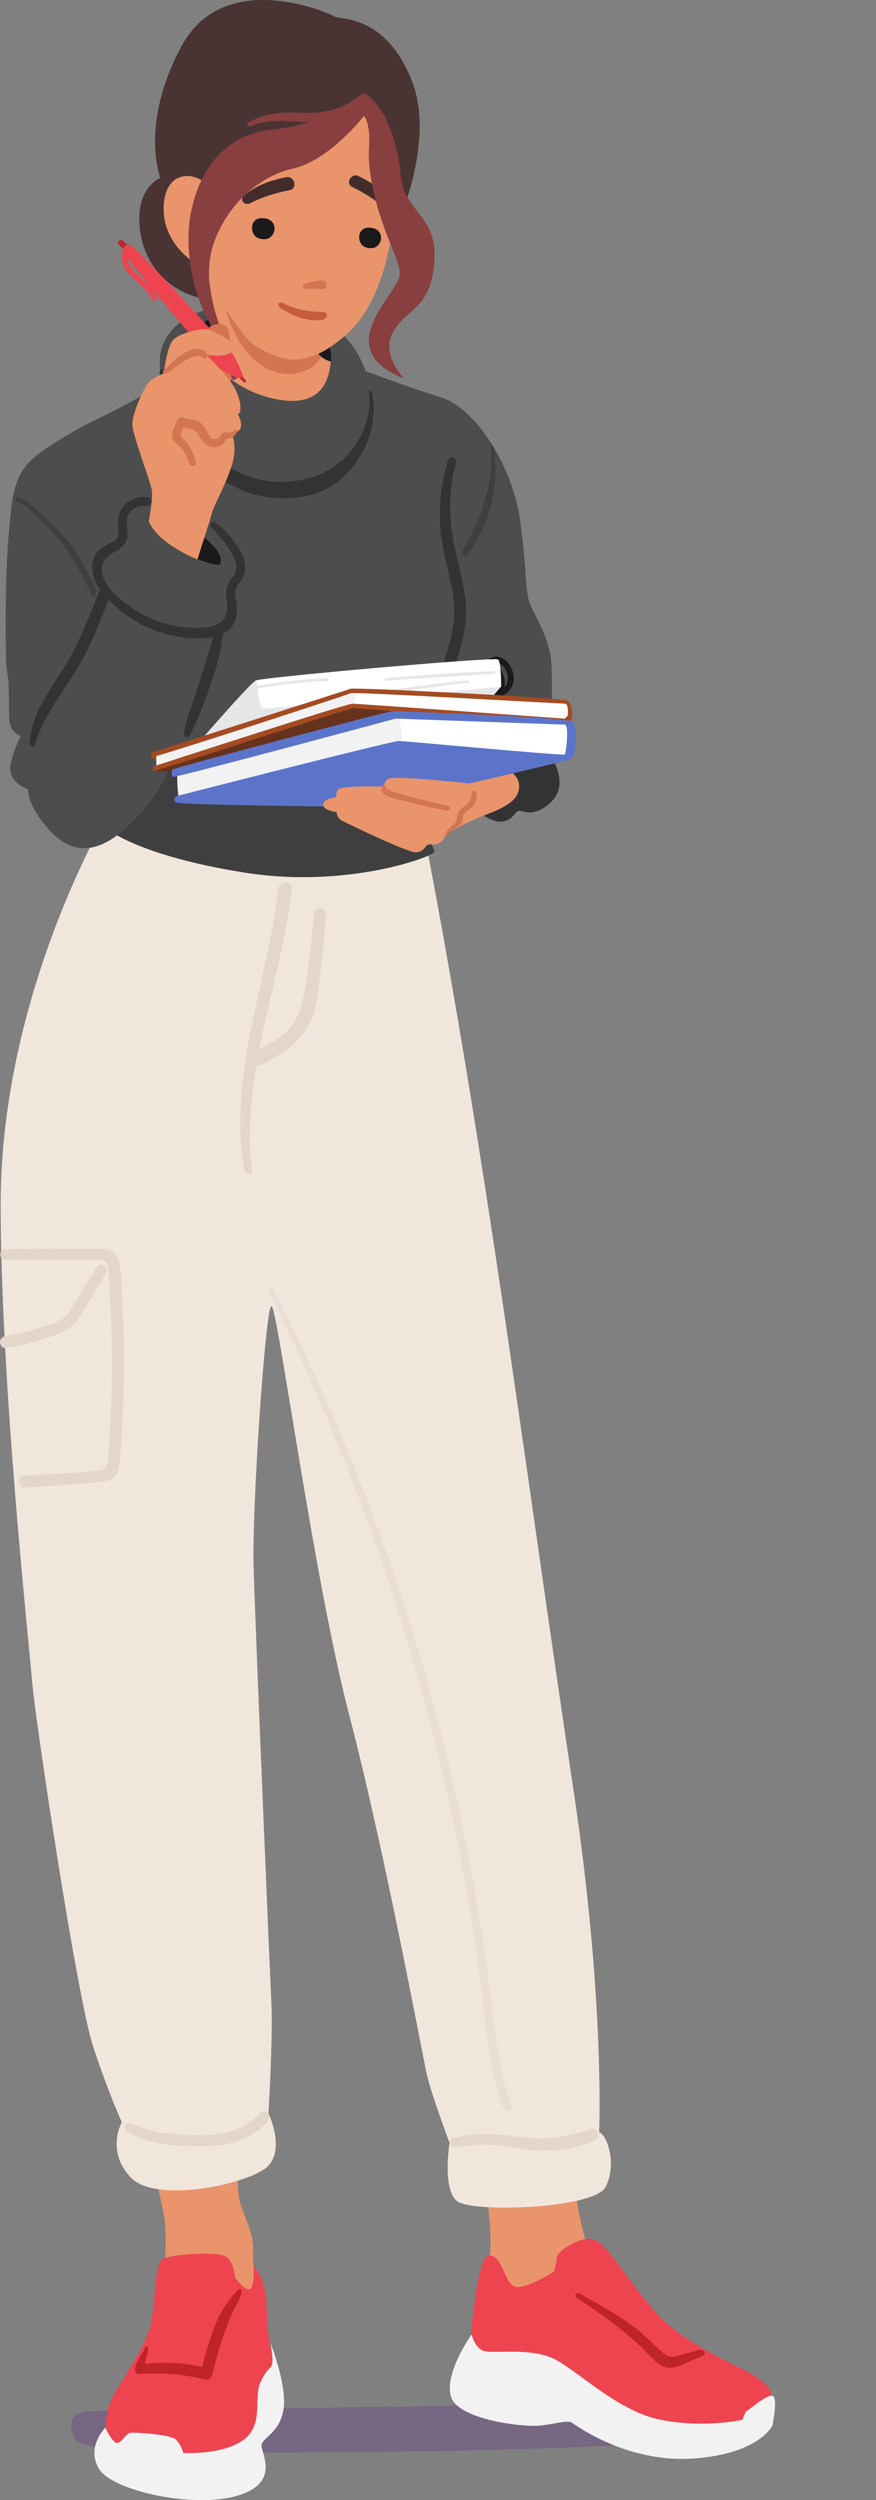 <svg width="222" height="633" viewBox="0 0 222 633" fill="none" xmlns="http://www.w3.org/2000/svg">
<rect x="0" y="0" width="222" height="633" fill="#808080" stroke="none"/>
<g clip-path="url(#clip0_84_2866)">
<path d="M24.401 610.429L185.539 608.091C185.539 608.091 197.463 606.876 195.85 613.314C193.876 621.195 70.086 620.923 70.086 620.923C70.086 620.923 21.184 621.792 19.092 617.687C17.001 613.583 17.476 610.373 24.404 610.429H24.401Z" fill="#766782"/>
<path d="M61.008 537.059C60.478 537.419 59.571 553.735 60.884 557.759C62.197 561.784 64.263 565.917 64.132 569.343C64.001 572.768 64.153 574.322 65.318 576.789C66.484 579.256 60.301 589.817 60.301 589.817L41.307 583.541C41.307 583.541 42.423 568.402 41.766 562.563C41.106 556.723 34.511 531.632 34.511 531.632L61.008 537.063V537.059Z" fill="#E9946B"/>
<path d="M26.776 616.578C26.776 616.578 26.267 612.293 28.064 607.969C29.861 603.645 37.487 593.686 38.384 587.696C39.281 581.708 39.39 573.304 41.113 572.031C42.836 570.759 55.228 569.928 57.311 571.387C59.394 572.845 59.581 576.701 59.581 576.701C59.581 576.701 62.134 580.144 63.37 579.562C64.605 578.981 64.266 573.575 64.266 573.575C64.266 573.575 66.875 576.644 67.327 581.303C67.779 585.962 67.754 592.555 68.831 594.966C69.908 597.376 70.003 606.958 70.003 606.958C70.003 606.958 63.451 625.113 57.114 626.463C50.776 627.813 27.319 623.168 27.319 623.168L26.772 616.582L26.776 616.578Z" fill="#ED4450"/>
<path d="M26.68 614.651C26.68 614.651 28.424 618.354 29.551 618.523C30.677 618.693 31.817 616.183 33 615.976C34.183 615.768 43.291 616.363 44.626 617.709C45.957 619.056 46.426 621.04 46.426 621.04C46.426 621.04 55.913 621.688 61.46 617.924C67.006 614.161 64.21 607.236 65.95 603.289C67.691 599.339 68.761 599.882 68.987 598.384C69.213 596.886 68.591 593.352 68.591 593.352C68.591 593.352 72.761 603.924 71.864 609.911C70.967 615.898 66.561 617.156 66.282 619.027C66.003 620.899 71.37 628.588 60.139 631.886C48.908 635.185 28.509 630.611 25.113 625.131C21.716 619.651 26.68 614.651 26.68 614.651Z" fill="#F2F2F2"/>
<path d="M60.259 579.862C57.707 582.244 55.327 586.353 54.176 589.553C53.032 592.735 52.061 595.98 51.239 599.261C46.515 598.232 41.551 597.943 36.746 598.507C36.919 597.475 37.134 596.449 37.459 595.452C37.84 594.282 37.053 593.51 36.569 594.694C35.888 596.358 34.433 597.94 34.158 599.719C34.034 600.512 34.716 601.125 35.475 601.073C41.145 600.681 46.582 601.097 52.1 602.493C52.923 602.701 53.615 601.961 53.788 601.249C54.635 597.697 55.641 594.19 56.863 590.747C57.428 589.154 58.028 587.572 58.685 586.015C59.355 584.422 60.347 582.949 60.958 581.349C61.368 580.27 61.272 578.921 60.259 579.865V579.862Z" fill="#C02328"/>
<path d="M118.389 530.508C118.389 530.508 127.212 565.706 123.318 574.41C120.994 579.604 130.142 589.926 130.142 589.926L152.512 578.195C152.512 578.195 141.239 558.513 145.789 520.289C147.904 502.514 118.385 530.508 118.385 530.508H118.389Z" fill="#E9946B"/>
<path d="M195.739 608.092C195.739 608.092 196.876 605.442 191.948 602.038C187.019 598.63 172.989 593.711 165.405 584.63C157.821 575.545 153.271 567.221 149.86 566.841C146.446 566.463 141.14 570.248 141.14 571.383C141.14 572.518 140.381 575.168 140.381 575.168C140.381 575.168 133.175 579.71 130.523 578.952C127.868 578.195 127.491 571.383 124.077 571.006C120.663 570.629 119.148 593.714 119.148 593.714L124.836 603.934L165.786 617.181C165.786 617.181 185.882 617.938 189.674 615.288C193.466 612.638 195.739 608.096 195.739 608.096V608.092Z" fill="#ED4450"/>
<path d="M195.739 614.15C195.739 614.15 197.258 606.958 195.739 606.581C194.221 606.204 189.674 610.365 189.293 610.365C188.911 610.365 188.156 612.635 188.156 612.635C188.156 612.635 178.676 614.904 167.301 612.635C155.926 610.365 145.309 599.011 139.244 596.738C133.178 594.469 124.836 595.981 122.562 595.223C120.288 594.465 119.529 591.061 119.529 591.061C119.529 591.061 112.705 600.523 114.219 606.577C115.737 612.631 132.419 614.524 136.589 614.147C140.758 613.77 143.795 612.631 144.931 613.389C146.068 614.147 158.962 623.609 175.644 622.474C192.325 621.339 195.739 614.147 195.739 614.147V614.15Z" fill="#F2F2F2"/>
<path d="M147.209 580.845C152.098 583.77 157.214 586.275 161.596 589.912C163.802 591.745 165.818 593.757 167.954 595.663C169.31 596.876 170.485 596.861 172.17 596.396C173.758 595.959 175.326 595.459 176.918 595.043C178.736 594.567 179.337 596.206 177.54 596.742C174.814 597.549 171.107 600.361 168.286 599.212C165.935 598.253 164.088 595.663 162.249 593.982C157.37 589.521 152.102 585.546 146.481 582.064C145.214 581.278 145.917 580.073 147.205 580.845H147.209Z" fill="#C02328"/>
<path d="M29.363 202.379C29.363 202.379 0.169 249.308 0.169 304.945C0.169 349.996 7.375 416.215 8.131 425.677C8.89 435.139 19.506 505.911 23.676 518.4C27.845 530.889 30.882 537.324 30.882 537.324C30.882 537.324 26.712 544.516 33.155 551.328C39.602 558.14 63.867 552.843 68.04 548.301C72.21 543.759 68.04 535.054 68.04 535.054C68.04 535.054 69.177 515.753 68.799 507.803C68.422 499.857 64.63 410.538 64.249 396.156C63.867 381.775 67.281 330.681 68.799 330.681C70.318 330.681 79.412 399.468 88.514 434.289C97.616 469.109 107.092 520.577 108.232 525.5C109.372 530.423 113.92 542.531 113.92 542.531C113.92 542.531 112.024 554.263 115.816 557.29C119.607 560.317 150.32 559.182 153.352 553.882C156.385 548.582 154.111 540.636 151.834 539.878C151.834 539.878 153.352 506.573 145.387 453.59C133.167 372.257 123.673 295.799 108.232 214.868L29.363 202.379Z" fill="#F1E6DC"/>
<path d="M79.561 231.442C78.925 238.912 78.156 246.538 76.535 253.868C75.825 257.086 74.424 259.63 71.921 261.783C70.053 263.39 67.885 264.56 65.721 265.726C68.288 252.17 72.489 238.726 73.965 225.134C74.205 222.91 70.731 222.935 70.484 225.134C67.839 248.727 57.812 271.826 61.823 295.86C62.099 297.513 64.104 297.862 63.867 296.244C62.621 287.684 63.648 278.173 65.008 269.786C65.354 269.839 65.731 269.793 66.116 269.603C72.072 266.713 77.806 262.858 79.589 256.127C80.602 252.3 80.99 248.237 81.442 244.311C81.937 240.033 82.297 235.744 82.551 231.445C82.664 229.514 79.719 229.549 79.561 231.445V231.442Z" fill="#E5D6CA"/>
<path opacity="0.5" d="M129.603 533.16C127.04 526.278 125.984 519.026 125.116 511.77C124.293 504.891 123.425 498.019 122.387 491.169C120.279 477.252 117.628 463.417 114.447 449.702C108.081 422.275 99.537 395.351 88.956 369.253C83.032 354.646 76.37 340.331 69.153 326.316C68.783 325.597 67.713 326.232 68.073 326.947C80.659 352.182 91.329 378.394 99.986 405.226C108.558 431.8 115.121 459.033 119.552 486.598C120.819 494.495 121.892 502.421 122.828 510.364C123.76 518.272 124.756 526.222 127.545 533.728C128.021 535.007 130.09 534.454 129.61 533.16H129.603Z" fill="#E5D6CA"/>
<path d="M6.168 373.652C12.519 373.215 19.054 373.088 25.356 372.168C27.305 371.883 27.309 370.368 27.443 368.694C27.57 367.097 27.686 365.505 27.789 363.905C27.994 360.712 28.145 357.516 28.248 354.316C28.453 347.807 28.439 341.291 28.209 334.786C28.093 331.466 27.916 328.147 27.686 324.831C27.595 323.481 27.563 322.1 27.362 320.761C27.249 320.003 27.178 319.538 26.468 319.224C25.614 318.843 24.389 319.037 23.482 319.037C16.057 319.013 8.636 318.981 1.211 318.907C-0.268 318.893 -0.282 316.299 1.215 316.282C8.89 316.197 16.565 316.158 24.241 316.126C27.104 316.112 29.441 316.454 30.186 319.615C30.963 322.903 30.829 326.6 31.002 329.965C31.383 337.475 31.478 344.999 31.298 352.515C31.21 356.205 31.051 359.894 30.825 363.581C30.712 365.424 30.581 367.263 30.433 369.106C30.324 370.466 30.296 371.964 29.529 373.152C28.682 374.47 27.245 374.963 25.759 375.16C23.732 375.428 21.663 375.513 19.626 375.675C15.277 376.024 10.927 376.344 6.574 376.648C4.643 376.781 4.23 373.793 6.175 373.659L6.168 373.652Z" fill="#E5D6CA"/>
<path d="M1.225 338.345C3.866 337.778 6.493 337.274 9.081 336.481C11.315 335.797 13.999 335.145 15.916 333.75C17.896 332.305 19.1 329.606 20.361 327.569C21.773 325.285 23.199 323.005 24.608 320.718C25.409 319.418 27.718 320.729 26.949 322.068C25.423 324.714 23.884 327.35 22.292 329.958C20.933 332.182 19.697 334.73 17.501 336.252C15.379 337.725 12.706 338.497 10.26 339.247C7.446 340.111 4.54 340.893 1.621 341.274C-0.293 341.524 -0.614 338.74 1.229 338.342L1.225 338.345Z" fill="#E5D6CA"/>
<path d="M65.781 534.984C61.954 539.53 55.987 540.643 50.303 540.611C47.239 540.594 44.118 540.428 41.085 539.977C38.211 539.551 35.634 538.62 32.929 537.623C31.722 537.179 31.146 538.941 32.1 539.59C37.321 543.142 45.307 543.431 51.401 543.402C57.474 543.374 63.793 541.877 67.86 537.056C69.071 535.622 66.999 533.535 65.781 534.98V534.984Z" fill="#E5D6CA"/>
<path d="M149.847 539.068C144.089 540.911 138.708 541.989 132.632 541.15C126.623 540.322 120.836 539.737 114.877 541.341C113.323 541.76 114.019 543.892 115.523 543.677C118.739 543.219 121.917 542.853 125.172 543.032C128.339 543.205 131.417 544.019 134.57 544.319C139.986 544.833 146.044 544.139 150.963 541.704C152.428 540.978 151.404 538.567 149.85 539.068H149.847Z" fill="#E5D6CA"/>
<path d="M88.136 92.244C88.136 92.244 102.922 97.921 111.646 100.571C120.366 103.221 130.037 117.793 131.932 132.551C133.828 147.31 132.879 150.15 134.774 153.935C136.67 157.72 139.325 162.639 139.703 167.559C140.081 172.478 139.703 184.467 139.703 184.467L106.714 209.568C106.714 209.568 110.128 214.488 110.128 215.622C110.128 216.757 88.136 225.084 61.975 220.922C35.814 216.761 27.849 210.326 27.849 210.326L33.159 111.545L88.14 92.244H88.136Z" fill="#4D4D4D"/>
<path d="M106.887 190.877C106.379 188.266 106.912 185.319 107.455 182.751C108.07 179.843 109.012 177.02 110.022 174.229C111.957 168.87 114.241 163.517 114.947 157.818C115.777 151.105 113.383 144.723 112.179 138.218C110.827 130.916 111.406 123.724 113.496 116.63C113.877 115.34 115.897 115.812 115.544 117.13C113.768 123.787 113.662 130.973 115.014 137.71C116.317 144.198 118.608 150.513 117.994 157.226C117.454 163.097 115.265 168.581 113.256 174.071C112.236 176.862 111.254 179.678 110.576 182.571C109.927 185.341 108.815 189.443 110.612 191.948C112.222 194.193 114.428 196.452 112.497 199.278C112.162 199.768 111.632 200.145 111.321 200.638C110.714 201.604 111.289 202.58 111.614 203.528C111.925 204.437 111.904 205.508 111.332 206.28C111.088 206.608 110.714 206.883 110.308 206.84C110.252 206.833 110.188 206.819 110.156 206.774C110.121 206.724 110.124 206.661 110.135 206.601C110.209 206.09 110.372 205.582 110.329 205.068C110.244 204.049 109.425 203.309 108.924 202.481C108.514 201.808 108.158 200.688 108.313 199.884C108.511 198.859 109.665 198.33 109.997 197.361C110.333 196.374 109.648 195.5 109.058 194.778C108.928 194.616 108.793 194.457 108.663 194.299C107.805 193.256 107.155 192.226 106.894 190.88L106.887 190.877Z" fill="#333333"/>
<path opacity="0.5" d="M125.295 114.198C125.143 112.916 124.342 112.056 124.441 113.398C125.129 122.899 121.803 131.3 117.256 139.462C116.719 140.427 118.107 141.206 118.721 140.318C124.035 132.639 126.407 123.625 125.299 114.202L125.295 114.198Z" fill="#333333"/>
<path opacity="0.5" d="M102.922 200.11L49.459 192.163L28.841 191.821L27.845 210.329C27.845 210.329 35.807 216.764 61.971 220.926C88.133 225.088 110.124 216.764 110.124 215.626C110.124 214.488 106.71 209.572 106.71 209.572L109.256 207.633L102.919 200.11H102.922Z" fill="#333333"/>
<path d="M32.933 62.741C32.333 62.132 31.722 61.529 31.115 60.923C30.479 60.288 29.505 61.261 30.13 61.906C30.726 62.523 31.319 63.139 31.923 63.749C32.569 64.404 33.579 63.397 32.933 62.741Z" fill="#C02328"/>
<path d="M99.356 59.943C99.356 59.943 110.933 36.829 104.317 20.323C97.58 3.513 86.124 5.053 84.885 4.225C83.645 3.397 56.94 -8.475 46.017 11.654C35.267 31.466 40.64 45.082 40.64 45.082C40.64 45.082 33.582 47.68 35.68 59.527C37.54 70.05 47.051 77.066 57.802 75.829C68.552 74.592 99.356 59.94 99.356 59.94V59.943Z" fill="#4A3333"/>
<path d="M77.241 79.554C77.241 79.554 88.849 81.097 93.104 95.387C97.358 109.677 87.653 124.999 69.89 122.42C48.612 119.329 40.146 99.637 40.485 91.137C40.873 81.482 52.866 72.985 77.241 79.55V79.554Z" fill="#4D4D4D"/>
<path d="M83.765 92.082C83.765 92.082 85.365 85.347 78.014 82.26C70.664 79.17 53.639 77.626 50.931 82.648C49.043 86.147 53.759 91.384 53.759 91.384L83.765 92.082Z" fill="#1A1A1A"/>
<path d="M47.835 61.018C47.835 61.018 58.282 82.257 51.316 87.666C51.316 87.666 55.959 97.706 68.729 100.797C81.495 103.887 83.43 96.163 83.818 91.528C83.818 91.528 77.241 90.369 78.403 79.942C79.564 69.514 47.835 61.018 47.835 61.018Z" fill="#E9946B"/>
<path d="M73.866 79.131C75.455 80.04 76.962 80.995 78.272 81.862C78.162 86.609 79.843 89.055 81.382 90.295C78.403 96.547 62.928 98.865 57.124 78.01C56.803 76.855 59.313 80.773 59.309 79.896C60.729 79.642 67.959 78.433 73.869 79.131H73.866Z" fill="#D37453"/>
<path d="M41.646 94.231C42.709 97.54 43.595 99.828 44.742 102.728C45.943 105.762 47.832 108.902 49.932 111.425C52.093 114.026 54.984 116.499 57.897 118.177C60.873 119.89 63.818 121.197 67.264 121.704C73.792 122.663 80.846 121.37 86.011 117.109C91.102 112.909 94.329 106.16 93.496 99.641C93.383 98.753 94.11 98.717 94.29 99.591C96.546 110.488 89.174 122.504 78.777 125.306C73.241 126.797 66.251 126.338 60.997 123.97C55.617 121.549 51.482 118.603 47.969 114.012C46.102 111.569 44.322 108.052 43.171 105.209C41.95 102.192 41.064 97.826 40.488 94.619C40.252 93.301 41.247 92.98 41.65 94.231H41.646Z" fill="#333333"/>
<path d="M99.769 54.992C99.769 54.992 98.53 75.216 87.78 84.706C77.029 94.2 70.773 91.106 64.859 87.666C60.217 84.963 50.931 67.583 50.931 67.583C50.931 67.583 41.47 62.833 41.47 52.927C41.47 41.752 51.394 43.433 53.459 48.388C53.459 48.388 64.623 41.372 72.478 38.482C80.334 35.592 89.845 26.955 92.327 28.192C94.809 29.429 99.766 54.992 99.766 54.992H99.769Z" fill="#E9946B"/>
<path d="M81.661 71.026C83.073 71.054 83.081 73.25 81.661 73.221C80.383 73.197 79.126 72.996 77.855 73.151C77.259 73.225 76.74 72.858 76.736 72.316C76.729 71.66 80.383 70.998 81.661 71.022V71.026Z" fill="#D37453"/>
<path d="M66.985 60.57C66.261 60.563 65.502 60.444 64.923 60.01C64.45 59.658 64.136 59.118 63.977 58.551C63.677 57.48 63.991 56.179 64.937 55.594C65.467 55.267 66.12 55.193 66.738 55.239C67.363 55.284 67.995 55.446 68.51 55.802C70.544 57.205 69.428 60.595 66.981 60.567L66.985 60.57Z" fill="#1A1A1A"/>
<path d="M94.05 62.833C93.347 62.826 92.609 62.709 92.045 62.29C91.586 61.948 91.278 61.423 91.127 60.87C90.837 59.827 91.141 58.565 92.062 57.994C92.578 57.674 93.21 57.607 93.813 57.649C94.421 57.695 95.035 57.85 95.536 58.199C97.513 59.562 96.43 62.861 94.05 62.833Z" fill="#1A1A1A"/>
<path d="M99.582 51.419C97.351 48.339 94.121 46.126 90.763 44.557C89.026 43.743 87.465 46.422 89.217 47.306C92.306 48.864 95.13 50.534 97.672 52.87C98.855 53.956 100.656 52.895 99.582 51.419Z" fill="#422C2C"/>
<path d="M61.982 49.396C65.064 46.866 68.898 45.512 72.68 44.857C74.639 44.519 75.444 47.722 73.453 48.131C69.94 48.85 66.663 49.759 63.479 51.44C62 52.218 60.503 50.612 61.982 49.399V49.396Z" fill="#422C2C"/>
<path d="M48.545 53.068C50.667 43.328 56.605 34.01 69.336 32.738C72.531 32.421 75.564 31.755 78.314 30.937C73.35 30.842 68.457 29.922 63.67 31.867C62.808 32.216 62.236 31.501 62.971 31.046C66.932 28.594 71.603 28.34 76.072 28.548C81.361 28.795 86.226 28.037 90.466 24.647C91.052 24.178 92.221 23.456 92.669 23.847C92.694 23.833 99.882 27.66 101.581 44.6C102.52 53.956 110.915 54.34 110.068 66.198C109.221 78.056 103.702 77.633 99.886 83.561C96.066 89.492 102.431 95.842 102.431 95.842C85.036 89.065 97.845 77.049 100.733 71.28C102.008 68.739 101.157 67.467 98.188 59.844C95.219 52.222 93.097 43.75 93.52 37.4C93.944 31.05 92.246 29.355 92.246 29.355C92.246 29.355 83.546 40.579 74.212 42.697C64.877 44.815 56.817 52.86 53.844 62.6C53.11 65.004 52.909 67.759 52.962 70.438C53.311 73.888 53.971 77.288 55.041 80.639C56.647 85.675 59.391 90.147 60.03 95.461C60.125 96.258 58.745 96.452 58.614 95.652C58.144 92.769 56.683 90.161 55.461 87.539C54.533 85.541 53.706 83.504 53.011 81.418C52.94 81.295 52.863 81.165 52.782 81.024C48.961 74.247 46.416 62.812 48.538 53.071L48.545 53.068Z" fill="#893F3F"/>
<path d="M71.712 76.714C74.967 78.462 78.138 78.93 81.785 78.955C83.328 78.966 83.045 80.847 81.576 80.995C77.442 81.408 74.494 80.079 71.239 78.106C70.102 77.418 70.54 76.086 71.712 76.717V76.714Z" fill="#C65B3E"/>
<path d="M54.578 157.91C54.578 157.91 48.513 190.08 37.515 203.704C26.518 217.328 18.556 216.951 12.491 210.139C6.426 203.327 7.181 199.919 7.181 199.919C7.181 199.919 1.871 198.027 2.63 193.865C3.389 189.703 5.285 186.296 5.285 186.296C5.285 186.296 3.389 185.919 2.63 183.646C1.871 181.376 2.63 174.561 1.871 170.399C1.384 167.731 1.508 164.863 1.462 162.167C1.377 157.159 1.423 152.148 1.575 147.144C1.733 141.939 2.002 136.727 2.542 131.547C3.089 126.289 3.555 120.957 7.439 116.972C9.282 115.083 11.495 113.603 13.734 112.197C16.142 110.685 18.592 109.247 21.084 107.883C23.556 106.53 37.289 100.226 40.545 96.977C45.096 92.434 45.473 137.471 45.473 137.471L54.575 157.906L54.578 157.91Z" fill="#4D4D4D"/>
<path d="M50.748 130.997C53.127 132.467 55.405 134.229 57.332 136.17C58.508 137.354 59.599 138.669 60.227 140.216C60.856 141.759 60.979 143.571 60.252 145.076C59.624 146.376 58.406 147.384 58.038 148.779C57.65 150.252 58.289 151.704 58.55 153.138C58.84 154.721 58.519 155.827 57.728 157.195C56.541 159.256 54.617 159.961 52.361 160.567C48.185 161.684 43.676 160.588 39.786 158.971C33.946 156.543 28.629 152.402 25.801 146.651C25.388 145.812 25.046 145.002 24.89 144.071C24.65 142.623 24.858 141.051 25.738 139.874C26.966 138.232 29.25 137.65 30.479 136.008C31.03 135.275 31.312 134.394 31.517 133.51C31.927 131.737 32.05 129.574 33.445 128.245C34.334 127.399 35.553 126.969 36.749 126.79C40.778 126.19 44.806 127.79 48.315 129.612C49.131 130.039 49.946 130.5 50.751 130.997H50.748Z" fill="#4D4D4D"/>
<path d="M47.574 140.533C47.574 140.533 55.528 144.096 55.906 142.584C56.284 141.069 55.528 138.422 47.945 133.122C40.361 127.822 47.574 140.533 47.574 140.533Z" fill="#1A1A1A"/>
<path d="M54.261 82.232C55.369 81.834 56.775 81.993 57.498 82.919C57.876 83.402 58.024 84.026 58.123 84.632C58.466 86.768 58.296 88.949 58.282 91.113C58.243 96.191 59.045 101.262 58.822 106.333C58.794 107.002 58.713 107.746 58.215 108.197C57.721 108.648 56.972 108.662 56.305 108.578C53.209 108.193 50.402 106.245 48.714 103.623C47.027 101.001 46.409 97.769 46.712 94.668C46.977 91.969 47.927 89.347 49.431 87.088C50.645 85.266 52.1 83.004 54.261 82.225V82.232Z" fill="#D37453"/>
<path d="M58.939 89.597C58.561 89.22 34.292 61.969 32.778 61.969C31.563 61.969 31.323 62.695 31.273 63.375C31.213 63.442 31.164 63.527 31.136 63.633C29.483 69.278 36.59 71.34 38.377 75.688C38.719 76.523 40.093 76.185 39.764 75.308C39.062 73.415 37.752 72.087 36.241 70.786C34.518 69.303 32.446 67.636 32.273 65.317C36.76 71.171 54.702 92.543 55.62 93.287C56.669 94.14 60.838 96.032 61.597 96.032C62.356 96.032 59.324 89.978 58.942 89.597H58.939Z" fill="#ED4450"/>
<path d="M37.706 131.984C37.706 131.984 38.843 126.307 38.465 124.037C38.087 121.768 33.536 110.033 33.536 107.387C33.536 104.74 36.569 97.548 38.087 96.409C39.605 95.275 41.501 94.517 41.501 94.517C41.501 94.517 42.261 88.082 43.775 86.19C45.293 84.297 51.736 82.782 53.255 83.54C54.773 84.297 59.701 86.567 59.32 88.082C58.942 89.597 56.856 90.542 51.927 89.784C51.927 89.784 58.752 95.461 60.27 100.004C61.788 104.546 60.27 104.923 60.27 104.923C60.27 104.923 62.925 109.085 58.752 109.843C58.752 109.843 60.27 112.87 58.752 117.789C57.233 122.709 54.201 128.009 53.823 129.521C53.445 131.033 50.031 141.633 50.031 141.633C50.031 141.633 40.174 137.848 37.71 131.98L37.706 131.984Z" fill="#E9946B"/>
<path d="M59.295 109.092C58.766 109.402 58.144 109.554 57.534 109.515C57.099 109.487 56.594 109.388 56.277 109.688C56.121 109.832 56.051 110.044 55.952 110.227C55.655 110.773 55.052 111.14 54.43 111.154C53.127 111.178 52.951 110.061 52.379 109.194C51.821 108.345 51.334 107.27 50.43 106.731C49.315 106.065 47.772 106.308 46.554 105.776C45.855 105.473 45.201 105.713 44.926 106.439C44.351 107.954 42.924 110.033 44.054 111.562C44.686 112.415 45.675 113 46.324 113.874C47.111 114.935 47.638 116.108 48.001 117.373C48.301 118.417 49.897 117.98 49.629 116.926C49.17 115.125 48.407 113.444 47.267 111.971C46.935 111.541 45.915 110.854 45.823 110.378C45.727 109.906 46.148 108.955 46.539 108.144C47.002 108.313 47.479 108.447 47.98 108.532C49.219 108.736 49.41 108.845 50.123 109.881C50.949 111.083 51.754 112.563 53.212 113.074C54.303 113.458 56.428 113.102 56.909 111.873C57.018 111.591 57.114 111.266 57.385 111.129C57.526 111.058 57.693 111.055 57.851 111.037C58.815 110.942 59.701 110.287 60.079 109.399C60.136 109.268 60.181 109.124 60.15 108.983C60.118 108.842 59.984 108.719 59.843 108.747C59.772 108.761 59.712 108.81 59.655 108.856C59.542 108.944 59.426 109.025 59.302 109.099L59.295 109.092Z" fill="#D37453"/>
<path d="M52.114 89.217C49.05 86.049 43.772 91.603 41.498 93.759C40.785 94.436 41.865 94.743 42.709 94.239C44.287 93.298 49.283 88.762 51.164 90.468C52.195 91.402 53.089 90.228 52.114 89.217Z" fill="#D37453"/>
<path d="M62.25 96.24C62 95.99 61.745 95.743 61.491 95.496C61.17 95.183 60.683 95.669 61.001 95.986C61.248 96.24 61.495 96.494 61.749 96.744C62.074 97.068 62.579 96.564 62.254 96.24H62.25Z" fill="#C02328"/>
<path d="M61.075 147.014C62.116 145.541 62.346 143.768 61.901 142.031C60.941 138.299 57.583 134.754 54.741 132.326C53.915 131.621 52.76 132.731 53.533 133.531C55.585 135.652 57.615 137.94 59.002 140.561C59.903 142.26 60.326 144.071 59.193 145.749C58.473 146.816 57.693 147.609 57.449 148.927C57.004 151.341 58.091 153.537 57.198 155.859C56.04 158.869 51.959 159.038 49.24 158.995C43.881 158.911 38.592 157.237 34.094 154.34C31.072 152.391 28.265 150.192 26.535 146.982C25.395 144.868 25.406 142.489 27.323 140.875C29.222 139.275 31.976 138.722 32.308 135.864C32.484 134.342 31.828 132.798 32.188 131.29C32.707 129.115 34.779 127.812 36.958 128.118C38.384 128.319 39.002 126.138 37.561 125.937C34.617 125.525 31.778 126.695 30.451 129.468C29.727 130.98 29.826 132.407 29.992 134.021C30.105 135.138 30.126 136.22 29.106 136.918C28.654 137.228 28.128 137.411 27.626 137.637C26.246 138.25 24.986 139.198 24.177 140.47C23.153 142.08 23.213 144.322 23.75 146.098C24.103 147.268 24.703 148.378 25.438 149.421C25.279 149.569 25.145 149.755 25.053 149.988C22.278 156.913 19.697 163.7 15.619 169.99C13.755 172.866 11.806 175.727 10.242 178.783C8.675 181.852 7.799 184.78 7.439 188.192C7.347 189.041 8.646 189.147 8.883 188.385C10.969 181.651 15.407 175.882 19.128 170.004C22.719 164.331 25.028 158.076 27.499 151.866C28.262 152.652 29.063 153.382 29.84 154.048C34.804 158.312 41.067 160.951 47.592 161.522C49.629 161.698 51.916 161.772 54.021 161.314C52.88 165.18 51.705 169.032 50.508 172.88C49.216 177.038 47.387 181.267 46.578 185.545C46.409 186.43 47.659 187.106 48.128 186.197C50.109 182.374 52.312 176.559 53.647 172.478C55.059 168.154 55.542 166.801 56.545 160.782C56.57 160.638 56.594 160.514 56.587 160.391C56.799 160.278 57.008 160.155 57.209 160.021C59.797 158.305 60.355 155.722 59.931 152.811C59.779 151.771 59.511 150.696 59.641 149.639C59.786 148.501 60.457 147.898 61.085 147.007L61.075 147.014Z" fill="#333333"/>
<path opacity="0.5" d="M24.336 149.273C22.154 144.42 19.87 140.251 16.474 136.149C14.761 134.084 12.374 131.783 10.387 129.986C8.65 128.414 6.846 126.723 4.625 125.877C3.944 125.616 3.679 126.684 4.328 126.955C6.719 127.96 8.78 130.159 10.606 131.952C12.297 133.612 13.9 135.367 15.386 137.214C18.521 141.111 21.243 146.358 23.302 150.911C23.665 151.715 24.7 150.073 24.34 149.276L24.336 149.273Z" fill="#333333"/>
<path d="M120.296 204.906C120.296 204.906 124.653 208.5 127.463 208.003C130.273 207.507 130.513 205.17 131.685 205.293C132.854 205.413 135.463 206.862 139.375 203.334C143.287 199.803 141.822 194.933 139.453 191.152C137.087 187.367 118.711 189.76 118.711 189.76L112.472 200.561L120.296 204.906Z" fill="#333333"/>
<path d="M128.328 194.81C128.706 194.81 132.497 196.702 131.361 200.487C130.224 204.271 123.413 205.995 120.374 207.404C117.334 208.814 116.952 196.325 116.952 196.325L128.328 194.81Z" fill="#E9946B"/>
<path d="M127.403 166.699C125.927 165.846 124.059 166.174 123.262 167.742C122.88 168.489 123.939 169.116 124.391 168.401C124.861 167.657 125.959 167.604 126.651 167.981C127.216 168.288 127.671 168.891 128.003 169.43C128.547 170.307 128.847 171.456 128.621 172.482C128.148 174.649 125.687 175.815 123.968 174.163C123.276 173.497 122.262 174.515 122.916 175.213C125.758 178.243 130.224 175.428 130.206 171.72C130.195 169.789 129.101 167.682 127.403 166.702V166.699Z" fill="#1A1A1A"/>
<path d="M125.129 167.834C123.653 166.981 121.786 167.308 120.988 168.877C120.607 169.624 121.666 170.251 122.118 169.536C122.587 168.792 123.685 168.739 124.377 169.116C124.942 169.423 125.397 170.025 125.729 170.565C126.273 171.442 126.573 172.591 126.347 173.616C125.874 175.784 123.413 176.95 121.694 175.297C121.002 174.631 119.989 175.65 120.642 176.347C123.484 179.378 127.95 176.562 127.932 172.855C127.922 170.924 126.827 168.817 125.129 167.837V167.834Z" fill="#1A1A1A"/>
<path d="M50.229 188.142C50.229 188.142 63.299 173.049 64.817 172.291C66.335 171.534 125.482 166.237 126.241 166.991C127 167.749 127 173.803 127 173.803L118.658 183.642L50.229 188.139V188.142Z" fill="#E6E6E6"/>
<path d="M64.923 172.256C65.213 174.212 66.025 179.484 66.335 179.484C66.688 179.484 119.675 174.557 126.937 173.884L127 173.807C127 173.807 127 167.752 126.241 166.995C125.493 166.248 68.051 171.382 64.923 172.256Z" fill="white"/>
<path d="M82.862 171.678C76.595 171.985 70.356 172.711 64.185 173.831C63.772 173.905 63.949 174.529 64.358 174.459C70.477 173.384 76.655 172.7 82.862 172.397C83.324 172.376 83.324 171.657 82.862 171.678Z" fill="#E6E6E6"/>
<path d="M125.217 169.944C116.08 170.261 106.936 170.931 97.824 171.668C97.376 171.703 97.372 172.404 97.824 172.369C106.95 171.661 116.084 171.167 125.217 170.603C125.638 170.579 125.645 169.93 125.217 169.944Z" fill="#E6E6E6"/>
<path d="M118.658 172.32C108.246 172.936 98.032 175.6 87.54 174.896C87.102 174.867 87.105 175.547 87.54 175.576C97.965 176.266 108.338 173.926 118.658 172.827C118.975 172.792 118.99 172.298 118.658 172.32Z" fill="#E6E6E6"/>
<path d="M38.843 195.187C38.843 195.187 91.169 197.456 93.443 197.456C95.716 197.456 142.736 183.832 143.873 183.075C145.01 182.317 89.651 176.64 87.755 177.02C85.859 177.398 38.843 195.187 38.843 195.187Z" fill="#66321D"/>
<path d="M142.736 177.401C142.736 177.401 145.01 178.159 144.632 180.051C144.254 181.944 143.237 182.677 143.237 182.677L87.797 178.515L88.892 175.505L90.788 174.748L142.732 177.398L142.736 177.401Z" fill="white"/>
<path d="M39.602 191.025V194.433L90.032 178.536V175.128H88.136L39.602 191.025Z" fill="#F2F2F2"/>
<path d="M143.873 181.186C143.873 181.186 144.251 178.159 143.114 178.159C141.977 178.159 89.651 175.132 88.892 175.509C88.885 175.512 88.874 175.516 88.867 175.519C88.768 175.562 88.666 175.593 88.567 175.629C88.369 175.699 88.171 175.766 87.974 175.836C87.684 175.935 87.395 176.034 87.105 176.132C86.731 176.259 86.36 176.383 85.986 176.51C85.538 176.661 85.086 176.809 84.638 176.961C84.118 177.133 83.6 177.306 83.077 177.479C82.494 177.672 81.912 177.863 81.329 178.057C80.69 178.268 80.055 178.476 79.416 178.687C78.731 178.913 78.042 179.138 77.358 179.364C76.63 179.604 75.903 179.843 75.176 180.079C74.413 180.33 73.65 180.58 72.888 180.826C72.097 181.084 71.31 181.341 70.519 181.598C69.71 181.862 68.898 182.127 68.09 182.391C67.267 182.659 66.445 182.927 65.622 183.195C64.792 183.462 63.966 183.734 63.136 184.002C62.31 184.269 61.481 184.537 60.655 184.805C59.836 185.069 59.016 185.334 58.194 185.598C57.389 185.859 56.584 186.116 55.779 186.373C54.995 186.623 54.215 186.874 53.431 187.124C52.679 187.363 51.923 187.603 51.172 187.843C50.455 188.072 49.738 188.297 49.021 188.526C48.347 188.738 47.676 188.953 47.002 189.164C46.381 189.362 45.756 189.555 45.134 189.749C44.569 189.925 44.005 190.102 43.44 190.274C42.938 190.429 42.441 190.581 41.939 190.732C41.512 190.863 41.081 190.99 40.654 191.116C40.471 191.173 40.283 191.226 40.1 191.279C40.015 191.303 39.93 191.328 39.846 191.353C39.683 191.398 39.584 191.42 39.581 191.624C39.581 191.832 39.574 192.04 39.57 192.251C39.57 192.279 39.56 192.318 39.531 192.322C39.524 192.322 39.517 192.322 39.507 192.318C39.136 192.181 38.765 192.043 38.426 191.842C38.388 191.821 38.349 191.793 38.328 191.754C38.306 191.719 38.306 191.673 38.306 191.631C38.306 191.363 38.306 191.092 38.306 190.824C38.306 190.679 38.317 190.577 38.455 190.528C38.476 190.521 38.497 190.514 38.518 190.507C38.564 190.493 38.61 190.479 38.656 190.465C38.882 190.394 39.104 190.32 39.33 190.25C39.634 190.151 39.937 190.056 40.241 189.957C40.619 189.837 40.993 189.717 41.371 189.594C41.816 189.453 42.257 189.309 42.702 189.168C43.207 189.006 43.712 188.843 44.216 188.685C44.774 188.505 45.336 188.325 45.893 188.149C46.501 187.955 47.111 187.762 47.719 187.564C48.368 187.356 49.021 187.148 49.671 186.941C50.359 186.722 51.048 186.5 51.736 186.282C52.457 186.052 53.173 185.82 53.894 185.591C54.639 185.351 55.38 185.115 56.125 184.875C56.888 184.632 57.65 184.386 58.413 184.142C59.189 183.896 59.966 183.646 60.739 183.399C61.523 183.149 62.307 182.899 63.087 182.648C63.871 182.398 64.655 182.148 65.438 181.894C66.219 181.644 66.995 181.394 67.776 181.147C68.545 180.9 69.311 180.654 70.081 180.411C70.833 180.171 71.585 179.928 72.334 179.688C73.061 179.456 73.792 179.223 74.519 178.987C75.218 178.761 75.917 178.539 76.616 178.314C77.28 178.102 77.947 177.887 78.611 177.676C79.236 177.475 79.857 177.278 80.482 177.077C81.058 176.894 81.636 176.707 82.212 176.524C82.734 176.354 83.261 176.189 83.783 176.02C84.249 175.872 84.715 175.72 85.178 175.572C85.577 175.445 85.979 175.315 86.378 175.188C86.706 175.082 87.038 174.977 87.367 174.871C87.621 174.79 87.871 174.709 88.126 174.628C88.295 174.571 88.468 174.518 88.638 174.462C88.719 174.434 88.8 174.409 88.885 174.381C90.022 174.004 142.725 176.65 143.866 177.408C145.006 178.166 145.762 182.708 143.866 183.085C141.97 183.462 91.162 179.301 89.644 179.301C88.126 179.301 39.214 195.574 38.836 195.197C38.458 194.82 38.836 194.063 38.836 194.063C38.836 194.063 87.748 178.166 89.266 178.166C90.784 178.166 143.107 181.951 143.107 181.951L143.866 181.193L143.873 181.186Z" fill="#A54B22"/>
<path d="M44.912 195.944C44.912 195.944 44.912 202.379 45.671 202.379C46.43 202.379 110.128 195.944 110.128 195.944C110.128 195.944 143.495 192.16 144.254 191.025C145.013 189.89 144.632 183.832 143.876 183.078C143.117 182.321 100.652 180.809 99.134 181.186C97.616 181.563 44.912 195.944 44.912 195.944Z" fill="white"/>
<path d="M100.97 181.126L97.121 181.725C87.254 184.393 44.912 195.948 44.912 195.948C44.912 195.948 44.912 202.383 45.671 202.383C46.042 202.383 61.477 200.843 77.149 199.271C89.555 194.929 100.878 190.376 101.411 189.136C102.548 186.486 100.973 181.13 100.973 181.13L100.97 181.126Z" fill="#F2F2F2"/>
<path d="M91.169 204.271C91.169 204.271 45.29 203.894 44.531 203.137C43.772 202.379 44.531 201.621 44.531 201.621C44.531 201.621 99.13 187.617 101.026 187.617C102.922 187.617 142.736 191.402 143.114 191.025C143.491 190.648 144.251 183.455 143.114 183.455C141.977 183.455 100.267 181.94 100.267 181.94C100.267 181.94 44.149 197.079 43.772 196.698C43.394 196.318 43.394 195.183 43.772 194.806C44.149 194.429 98.371 180.048 99.508 180.048C100.645 180.048 143.491 181.563 145.01 182.698C146.528 183.832 146.146 191.402 144.632 192.16C143.114 192.917 93.824 204.271 91.169 204.271Z" fill="#5B74CA"/>
<path d="M118.901 198.369C118.901 198.369 99.321 196.135 98.184 197.269C97.047 198.404 97.425 199.162 97.425 199.162C97.425 199.162 86.427 198.785 85.672 199.919C84.913 201.054 85.294 201.812 85.294 201.812C85.294 201.812 81.88 202.189 81.88 203.704C81.88 205.219 85.294 205.596 85.294 205.596C85.294 205.596 85.294 207.112 86.812 207.866C88.33 208.624 103.116 215.813 105.39 215.813C106.308 215.813 107.095 215.344 107.671 214.628C107.83 214.431 107.964 214.213 108.161 214.058C108.716 213.621 109.51 213.811 110.216 213.765C111.021 213.712 111.794 213.3 112.285 212.659C112.606 212.243 112.808 211.739 113.15 211.341C113.457 210.981 113.863 210.72 114.269 210.477C115.918 209.487 117.666 208.669 119.406 207.855C121.697 206.784 123.985 205.713 126.277 204.642C126.771 204.412 127.343 204.053 127.308 203.514C127.293 203.26 127.142 203.042 126.986 202.841C125.037 200.356 122.065 198.369 118.905 198.369H118.901Z" fill="#E9946B"/>
<path d="M113.545 204.025C111.162 203.429 108.758 202.918 106.371 202.323C104.776 201.925 103.183 201.516 101.605 201.054C100.581 200.755 99.445 200.483 98.509 199.951C98.131 199.733 97.739 199.465 97.619 199.021C97.598 198.947 97.584 198.869 97.538 198.809C97.242 198.443 96.768 198.89 96.701 199.193C96.112 201.875 100.285 202.185 102.032 202.654C105.729 203.644 109.443 204.543 113.2 205.255C113.997 205.406 114.347 204.226 113.538 204.021L113.545 204.025Z" fill="#D37453"/>
<path d="M120.783 200.902C120.674 200.095 119.392 200.067 119.484 200.902C119.78 203.591 116.843 203.993 116.003 206.051C115.763 206.636 115.943 207.267 115.696 207.838C115.41 208.5 114.725 208.888 114.213 209.353C113.651 209.864 113.192 210.484 112.864 211.168C112.783 211.333 112.748 211.594 112.928 211.651C113.037 211.686 113.147 211.605 113.231 211.527C113.789 211.023 114.305 210.463 114.922 210.037C115.551 209.6 116.215 209.226 116.797 208.726C117.383 208.222 117.108 207.253 117.369 206.587C117.779 205.544 119.12 204.895 119.83 204.021C120.589 203.084 120.945 202.108 120.783 200.899V200.902Z" fill="#D37453"/>
</g>
<defs>
<clipPath id="clip0_84_2866">
<rect width="222" height="633" fill="white"/>
</clipPath>
</defs>
</svg>
